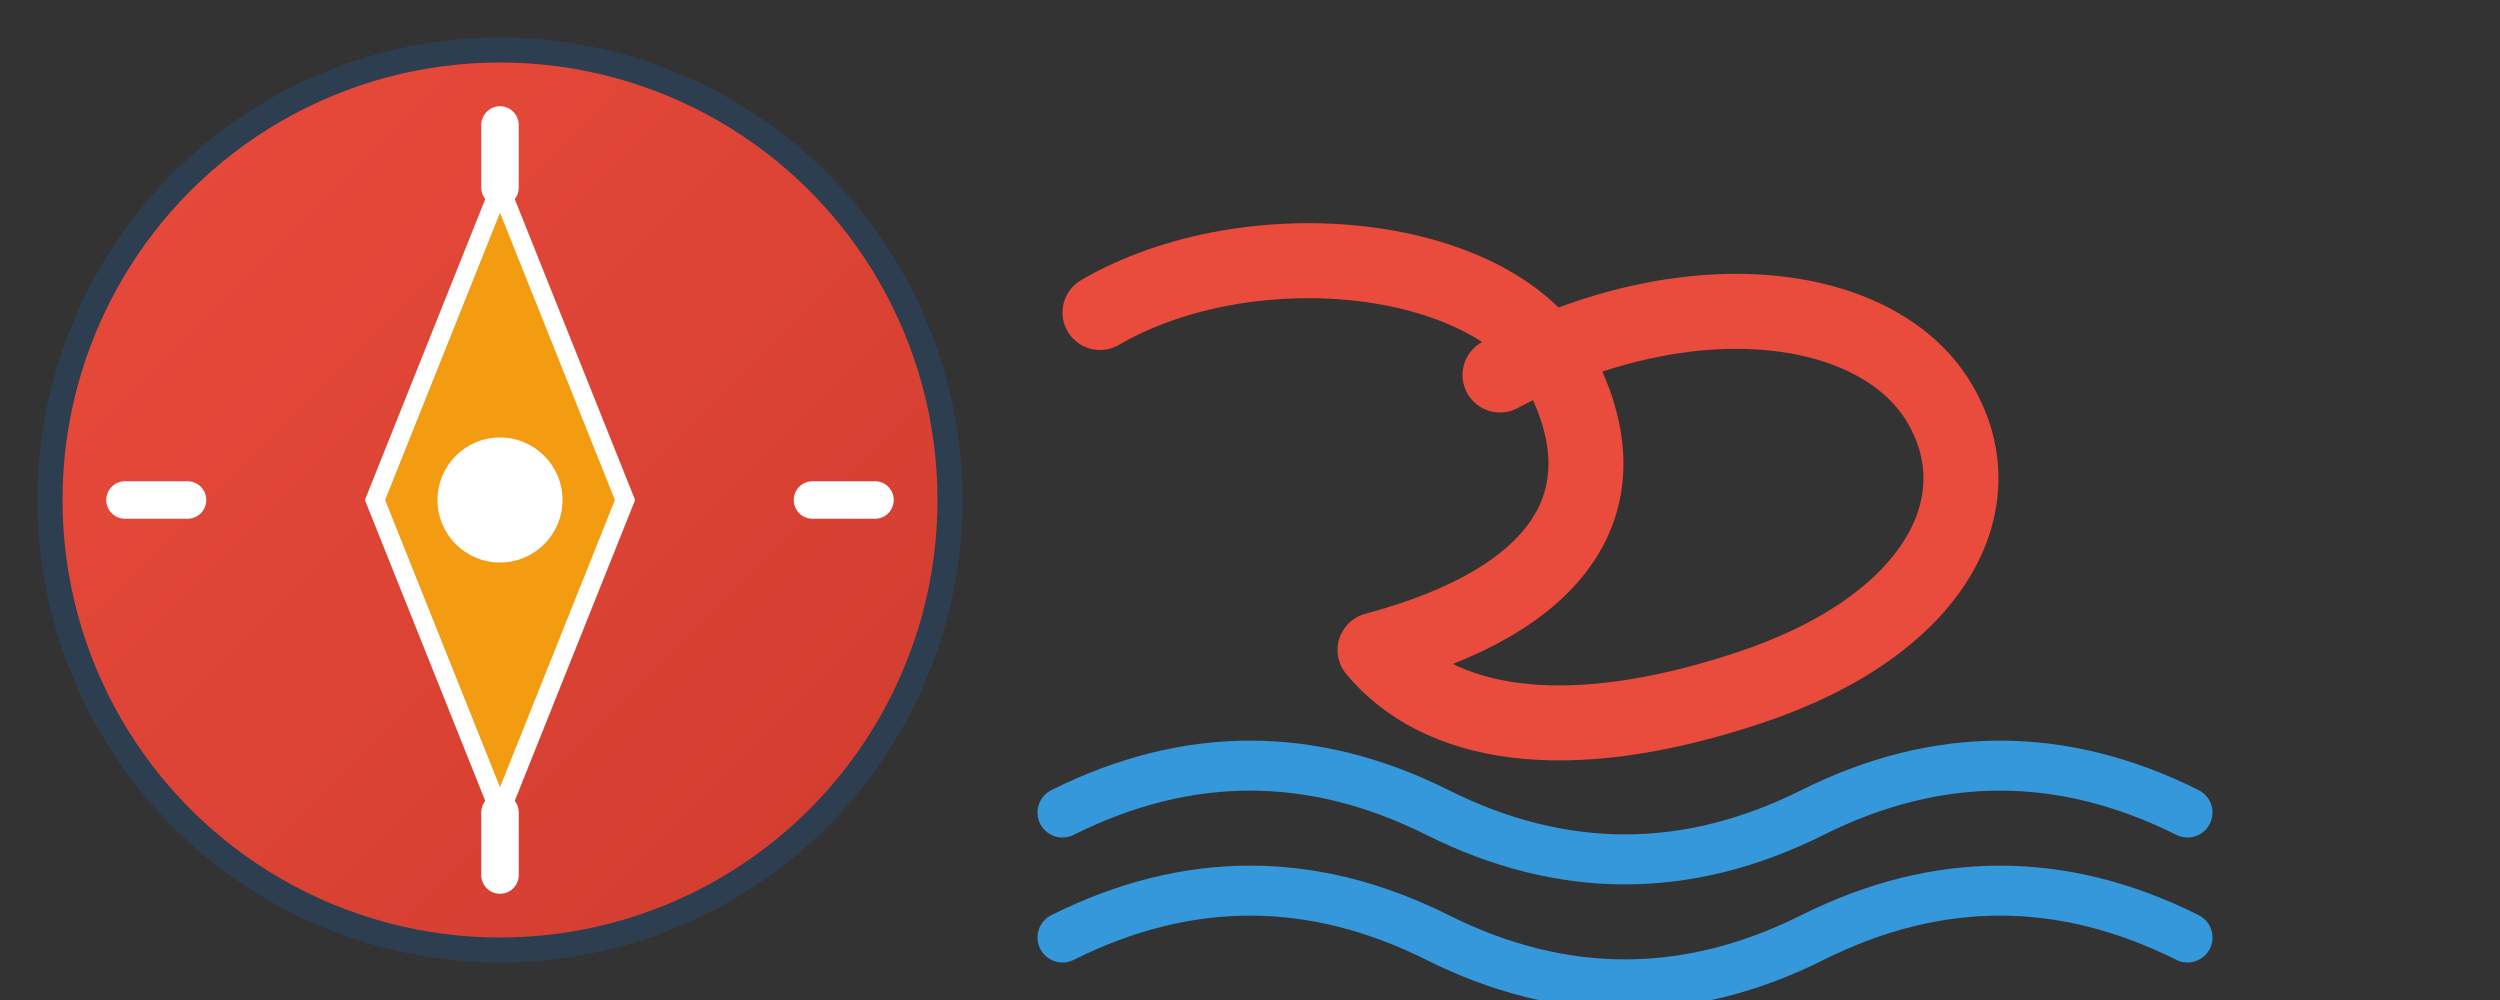 <svg xmlns="http://www.w3.org/2000/svg" viewBox="0 0 200 80">
  <rect x="0" y="0" width="200" height="80" fill="#333333" stroke="none"/>
  <defs>
    <linearGradient id="logo-gradient" x1="0%" y1="0%" x2="100%" y2="100%">
      <stop offset="0%" stop-color="#e94b3c" />
      <stop offset="100%" stop-color="#d03c2e" />
    </linearGradient>
  </defs>
  
  <!-- Compass Circle -->
  <circle cx="40" cy="40" r="36" fill="url(#logo-gradient)" stroke="#2c3e50" stroke-width="2" />
  
  <!-- Compass Needle -->
  <path d="M40,15 L50,40 L40,65 L30,40 Z" fill="#f39c12" stroke="#fff" stroke-width="1.5" />
  <circle cx="40" cy="40" r="5" fill="#fff" />
  
  <!-- Direction Markers -->
  <path d="M40,10 L40,15 M40,65 L40,70 M10,40 L15,40 M65,40 L70,40" stroke="#fff" stroke-width="3" stroke-linecap="round" />
  
  <!-- Boomerang -->
  <path d="M88,25 C100,18 120,20 125,30 C130,40 125,48 110,52 C115,58 125,60 140,55 C155,50 160,40 155,32 C150,24 135,22 120,30" fill="none" stroke="#e94b3c" stroke-width="6" stroke-linecap="round" stroke-linejoin="round" />
  
  <!-- Waves -->
  <path d="M85,65 C95,60 105,60 115,65 C125,70 135,70 145,65 C155,60 165,60 175,65" fill="none" stroke="#3498db" stroke-width="4" stroke-linecap="round" />
  <path d="M85,75 C95,70 105,70 115,75 C125,80 135,80 145,75 C155,70 165,70 175,75" fill="none" stroke="#3498db" stroke-width="4" stroke-linecap="round" />
</svg>
